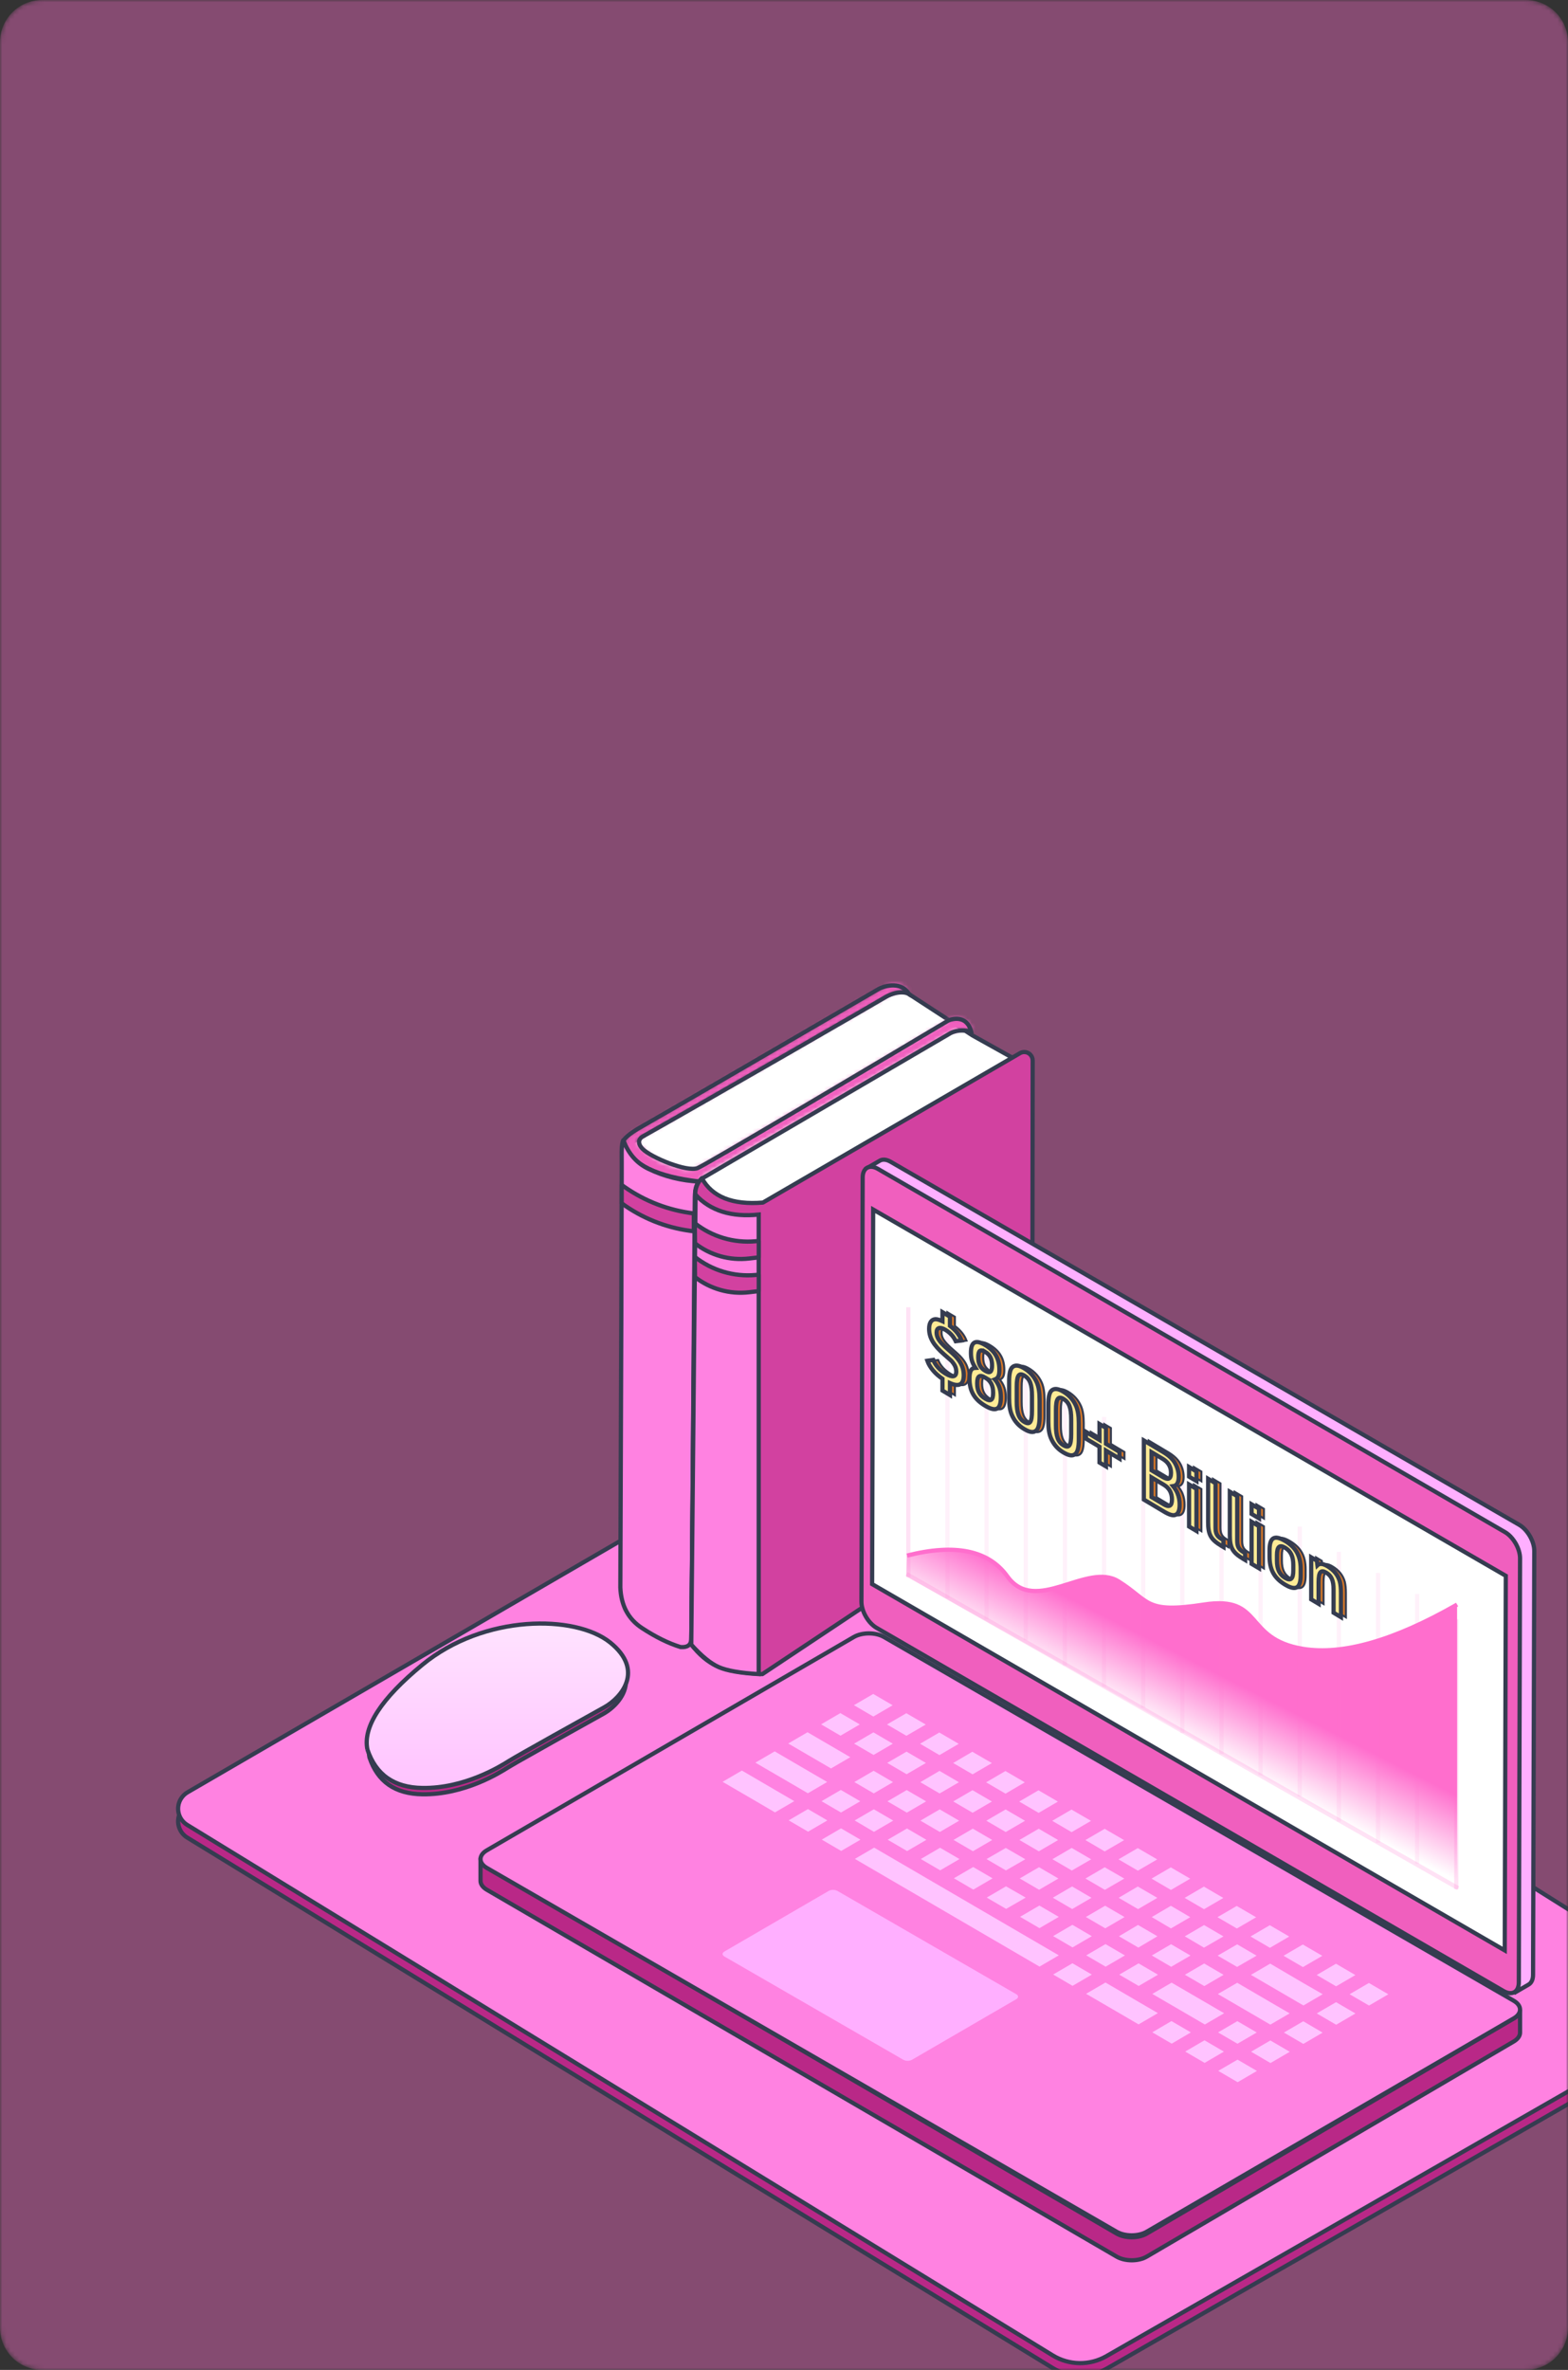 <svg fill="none" height="562" viewBox="0 0 372 562" width="372" xmlns="http://www.w3.org/2000/svg" xmlns:xlink="http://www.w3.org/1999/xlink"><rect x="0" y="0" width="372" height="562" fill="#333333" stroke="none"/><linearGradient id="a" gradientUnits="userSpaceOnUse" x1="118" x2="118" y1="385" y2="424"><stop offset="0" stop-color="#ffe3ff"/><stop offset="1" stop-color="#ffc3ff"/></linearGradient><linearGradient id="b" gradientUnits="userSpaceOnUse" x1="280.36" x2="272.156" y1="392.517" y2="408.632"><stop offset="0" stop-color="#ff6ecd"/><stop offset="1" stop-color="#fff"/></linearGradient><mask id="c" height="562" maskUnits="userSpaceOnUse" width="372" x="0" y="0"><path d="m362 0h-352c-5.523 0-10 4.477-10 10v542c0 5.523 4.477 10 10 10h352c5.523 0 10-4.477 10-10v-542c0-5.523-4.477-10-10-10z" fill="#fff"/></mask><mask id="d" height="157" maskUnits="userSpaceOnUse" width="84" x="147" y="233"><path d="m147.77 377.75.193-105.497c.003-1.424.762-2.739 1.995-3.454l60.659-35.157c1.682-.975 3.836-.402 4.811 1.28.04.068.077.138.112.209l-.934-.117c-1.075-.135-2.165.083-3.105.622l-59.719 34.182c-.48.274-.646.885-.372 1.364.043.074.094.143.154.204 1.682 1.716 3.171 2.955 4.465 3.717 1.1.647 2.813 1.286 5.14 1.916 1.817.492 3.756.231 5.379-.724l58.567-34.465c1.801-1.06 4.12-.459 5.18 1.342.191.325.333.677.42 1.044-1.977-.469-4.058-.162-5.817.856l-56.961 32.981c-1.839 1.064-2.977 3.021-2.994 5.145l-.823 104.775c-.009 1.105-.911 1.993-2.016 1.985-.183-.002-.366-.029-.542-.08-3.395-.986-5.835-1.929-7.318-2.829-1.309-.794-2.785-2.109-4.43-3.943-1.32-1.472-2.048-3.38-2.044-5.356z" fill="#fff"/></mask><mask id="e" fill="#000" height="80.639" maskUnits="userSpaceOnUse" width="100.048" x="219.122" y="307.507"><path d="m219.122 307.507h100.048v80.639h-100.048z" fill="#fff"/><path d="m220 322.688c.62 1.644 1.825 3.069 3.599 4.284v2.786l1.774 1.057v-2.825c2.187.97 3.272.341 3.272-1.876 0-1.315-.396-2.493-1.188-3.573-.62-.821-.948-1.153-2.584-2.58-1.997-1.74-2.669-2.729-2.669-3.965 0-1.178.792-1.412 2.101-.632 1.085.647 1.912 1.552 2.445 2.694l1.378-.179c-.499-1.318-1.429-2.481-2.755-3.468v-2.178l-1.774-1.057v2.139c-.706-.323-1.24-.484-1.636-.485-.981.023-1.532.852-1.532 2.265 0 2.119 1.05 3.903 3.547 6.079.895.769 1.429 1.244 1.619 1.416.189.172.379.402.602.712.448.601.672 1.244.672 1.931 0 1.315-.895 1.488-2.497.533-1.429-.852-2.428-1.958-2.962-3.277z" fill="#000"/><path d="m231.418 324.372c-1.016.042-1.412.787-1.412 2.573 0 2.904 1.154 4.887 3.72 6.416 2.565 1.53 3.719.923 3.719-1.981 0-1.786-.396-3.003-1.412-4.256.775-.304 1.068-.914 1.068-2.307 0-2.61-1.085-4.493-3.375-5.858-2.291-1.366-3.376-.776-3.376 1.834 0 1.412.259 2.312 1.068 3.579zm2.325-3.794c1.119.667 1.618 1.652 1.618 3.202 0 1.589-.482 1.969-1.635 1.281-1.154-.688-1.636-1.642-1.636-3.232 0-1.589.482-1.949 1.653-1.251zm.017 6.113c1.292.77 1.86 1.874 1.86 3.6 0 1.747-.568 2.154-1.894 1.363-1.326-.79-1.895-1.835-1.895-3.621 0-1.746.569-2.153 1.929-1.342z" fill="#000"/><path d="m239.409 331.51c0 1.688.207 3.028.637 4.01.62 1.449 1.584 2.554 2.91 3.344 1.395.832 2.256.933 2.894.351.533-.467.792-1.608.792-3.393v-3.925c0-1.668-.207-2.988-.638-4.01-.637-1.459-1.653-2.594-3.048-3.426-1.222-.728-2.135-.821-2.755-.269-.534.448-.792 1.589-.792 3.394zm5.424 3.038c0 2.727-.499 3.43-1.825 2.64-1.291-.77-1.791-2.108-1.791-4.796v-3.532c0-2.688.5-3.431 1.791-2.661 1.326.791 1.825 2.089 1.825 4.817z" fill="#000"/><path d="m248.709 337.054c0 1.687.206 3.027.637 4.01.62 1.449 1.584 2.553 2.91 3.344 1.395.831 2.256.932 2.893.351.534-.467.792-1.608.792-3.394v-3.924c0-1.668-.206-2.988-.637-4.01-.637-1.459-1.653-2.594-3.048-3.426-1.222-.729-2.135-.821-2.755-.269-.534.447-.792 1.588-.792 3.394zm5.424 3.037c0 2.728-.499 3.431-1.825 2.64-1.292-.769-1.791-2.107-1.791-4.795v-3.532c0-2.689.499-3.431 1.791-2.661 1.326.79 1.825 2.089 1.825 4.816z" fill="#000"/><path d="m260.85 343.075v3.748l1.533.913v-3.747l3.22 1.919v-1.609l-3.22-1.92v-3.767l-1.533-.914v3.768l-3.22-1.92v1.609z" fill="#000"/><path d="m276.232 358.504c1.154.687 1.998.935 2.532.763.74-.206 1.102-1.03 1.102-2.443 0-.962-.155-1.839-.483-2.642-.155-.426-.465-.945-.895-1.535l-.172-.22c.878-.124 1.326-.858 1.326-2.212 0-1.236-.327-2.373-.965-3.42-.568-.908-1.463-1.716-2.669-2.435l-4.632-2.761v14.01zm-3.031-14.13 2.669 1.591c1.292.77 1.946 1.867 1.946 3.299 0 .785-.189 1.241-.551 1.379-.31.109-.775-.011-1.395-.38l-2.669-1.591zm0 5.985 2.911 1.735c1.291.77 1.928 1.935 1.928 3.485s-.637 1.935-1.928 1.165l-2.911-1.734z" fill="#000"/><path d="m283.856 351.216v-2.276l-1.757-1.047v2.276zm-1.757 10.785 1.757 1.047v-9.968l-1.757-1.047z" fill="#000"/><path d="m286.622 360.969c0 2.983.638 4.108 3.186 5.628l.448.266v-1.628l-.379-.226c-1.154-.688-1.498-1.325-1.498-2.796v-10.479l-1.757-1.047z" fill="#000"/><path d="m291.768 364.037c0 2.982.638 4.108 3.186 5.627l.448.267v-1.629l-.379-.225c-1.154-.688-1.498-1.325-1.498-2.797v-10.478l-1.757-1.047z" fill="#000"/><path d="m298.688 360.058v-2.276l-1.756-1.047v2.276zm-1.756 10.785 1.756 1.047v-9.968l-1.756-1.047z" fill="#000"/><path d="m301.197 369.167c0 3.061 1.136 5.092 3.702 6.622 2.549 1.519 3.685.843 3.685-2.219v-1.53c0-3.061-1.136-5.093-3.685-6.612-2.566-1.529-3.702-.853-3.702 2.208zm5.631 3.219c0 2.041-.586 2.594-1.946 1.783-1.326-.79-1.929-2.052-1.929-4.093v-1.255c0-2.041.603-2.585 1.929-1.794 1.36.811 1.946 2.063 1.946 4.103z" fill="#000"/><path d="m312.831 380.321v-5.102c0-2.433.5-3.058 1.826-2.267 1.24.739 1.722 1.87 1.722 3.989v5.494l1.756 1.048v-5.71c0-1.119-.086-2.014-.258-2.686-.413-1.522-1.395-2.754-2.928-3.668-1.084-.647-1.877-.726-2.393-.23l-.138-1.083-1.343-.8v9.968z" fill="#000"/></mask><g mask="url(#c)"><path d="m362 0h-352c-5.523 0-10 4.477-10 10v542c0 5.523 4.477 10 10 10h352c5.523 0 10-4.477 10-10v-542c0-5.523-4.477-10-10-10z" fill="#ff6ecd" opacity=".4"/><path clip-rule="evenodd" d="m191.614 344.517c2.058.035 4.106.622 5.914 1.757l204.146 128.071c1.052.66 1.738 1.684 1.995 2.807s.086 2.343-.575 3.396c-.392.626-.933 1.145-1.574 1.513l-139.032 79.674c-1.981 1.136-4.194 1.686-6.398 1.653-2.204-.032-4.399-.646-6.347-1.839l-205.335-125.798c-1.06-.649-1.756-1.667-2.025-2.786-.269-1.12-.111-2.343.538-3.402.39-.637.932-1.166 1.578-1.541l141.142-81.952c1.847-1.072 3.914-1.588 5.972-1.553z" fill="#b92887" fill-rule="evenodd" stroke="#353c50"/><path clip-rule="evenodd" d="m191.614 341.517c2.058.035 4.106.622 5.914 1.757l204.146 128.071c1.052.66 1.738 1.684 1.995 2.807s.086 2.343-.575 3.396c-.392.626-.933 1.145-1.574 1.513l-139.032 79.674c-1.981 1.136-4.194 1.686-6.398 1.653-2.204-.032-4.399-.646-6.347-1.839l-205.335-125.798c-1.06-.649-1.756-1.667-2.025-2.786-.269-1.12-.111-2.343.538-3.402.39-.637.932-1.166 1.578-1.541l141.142-81.952c1.847-1.072 3.914-1.588 5.972-1.553z" fill="#ff82e1" fill-rule="evenodd" stroke="#353c50"/><path clip-rule="evenodd" d="m123.065 387.816c8.847-1.053 17.018.567 21.37 4.066 3.196 2.568 4.244 5.108 4.041 7.378-.293 3.265-3.088 5.904-5.344 7.157-1.707.948-5.654 3.142-9.794 5.455l-.83.464c-.112.063-.225.126-.338.189l-1.014.567c-3.149 1.763-6.202 3.48-8.265 4.66l-.426.244c-.958.551-1.653.958-1.972 1.16-1.962 1.242-10.351 6.48-20.275 6.341-3.236-.045-5.908-.792-8.009-2.261-2.086-1.459-3.6-3.628-4.559-6.495-.515-2.556.295-5.427 2.364-8.619 2.147-3.312 5.643-6.956 10.48-10.938 6.706-5.52 14.899-8.454 22.571-9.368z" fill="#b92887" fill-rule="evenodd" stroke="#353c50"/><path clip-rule="evenodd" d="m87.167 414.872c1.993 5.99 6.341 9.032 13.044 9.125 10.056.141 18.561-5.159 20.549-6.419 1.988-1.259 18.577-10.48 22.614-12.724 4.038-2.243 9.615-8.737 1.375-15.362-8.241-6.624-29.914-6.76-44.573 5.306-9.772 8.045-14.108 14.736-13.009 20.074z" fill="url(#a)" fill-rule="evenodd" stroke="#353c50"/><path clip-rule="evenodd" d="m214.751 235.159 15.942 10.373 10.171 5.671-61.731 36.308c-4.19-.127-7.153-.591-8.887-1.393-1.734-.801-3.873-2.693-6.415-5.676-4.499-1.117-7.689-2.167-9.569-3.148-1.881-.982-4.014-2.711-6.398-5.186 40.235-23.461 61.169-35.486 62.804-36.074 1.634-.588 2.995-1.096 4.083-1.523" fill="#fff" fill-rule="evenodd"/><path d="m214.751 235.159 15.942 10.373 10.171 5.671-61.731 36.308c-4.19-.127-7.153-.591-8.887-1.393-1.734-.801-3.873-2.693-6.415-5.676-4.499-1.117-7.689-2.167-9.569-3.148-1.881-.982-4.014-2.711-6.398-5.186 40.235-23.461 61.169-35.486 62.804-36.074 1.634-.588 2.995-1.096 4.083-1.523" stroke="#353c50"/><g clip-rule="evenodd" fill-rule="evenodd" mask="url(#d)" stroke="#353c50"><path d="m209.367 235.209c.96-.557 2.055-.671 3.05-.407 1.21.323 2.271 1.207 2.757 2.54l-1.573.175c-.986-.136-1.989.059-2.852.553l-59.719 34.182c1.563 2.483 2.999 3.682 4.253 4.42 1.073.632 2.746 1.25 5.016 1.864 1.688.457 3.488.215 4.995-.672l58.568-34.465c1.019-.6 2.185-.73 3.246-.455s2.018.955 2.618 1.974c.173.295.31.609.409.935.074.248.127.502.155.759-.232-.049-.466-.088-.699-.119-1.812-.236-3.78.049-5.442 1.011l-56.962 32.982c-1.685.975-2.728 2.769-2.744 4.716l-.823 104.775c-.006.691-.29 1.313-.746 1.762s-1.084.724-1.774.719c-.229-.002-.457-.036-.677-.1-3.453-1.002-5.931-1.967-7.439-2.882-1.34-.814-2.857-2.156-4.543-4.036-1.402-1.564-2.175-3.591-2.171-5.691l.193-105.497c.003-1.602.858-3.082 2.244-3.885z" stroke-width="3"/><path d="m148.294 271.597c1.607 4.548 7.49 7.415 17.649 8.6s33.261-10.669 69.308-35.563v-12.88l-28.16-10.017-62.117 38.927z" fill="#f05fbe" stroke-linejoin="round"/></g><path d="m147.496 278.988.001-.703v-.332-2.522-.001c-.001-.711-.003-1.17-.007-1.373-.021-1.254.039-2.175.137-2.802.05-.315.107-.543.163-.698.036-.099.064-.148.076-.168.003-.001.005-.002.008-.003 1.283 3.301 3.222 5.468 5.955 6.79 3.786 1.83 7.843 2.84 12.164 3.032-.538.322-.803.962-.95 1.659-.152.722-.206 1.648-.206 2.726-.503 68.051-.782 102.75-.837 104.126-.03.763-.296 1.222-.69 1.504-.371.265-.96.429-1.854.358-2.898-.897-5.915-2.387-9.152-4.508-3.22-2.111-4.945-5.285-5.13-9.613.2-53.19.307-85.674.322-97.472z" fill="#ff82e1" stroke="#353c50" stroke-linejoin="round"/><path clip-rule="evenodd" d="m147.49 280.999.685.478c4.881 3.407 10.526 5.561 16.436 6.272v4.251l-1.04-.146c-5.814-.814-11.337-3.05-16.081-6.509z" fill="#d241a0" fill-rule="evenodd" stroke="#353c50" stroke-linejoin="round"/><path clip-rule="evenodd" d="m164 389.956c1.868 2.45 3.915 4.169 6.141 5.157 2.225.987 5.8 1.616 10.723 1.887l63.111-41.976c.557-.37.892-.994.892-1.663l.129-101.881c.001-1.105-.893-2.001-1.998-2.003-.354 0-.701.093-1.007.271l-60.993 35.429c-7.211.592-12.041-1.336-14.492-5.785-.994.999-1.558 2.348-1.57 3.757z" fill="#d241a0" fill-rule="evenodd" stroke="#353c50" stroke-linejoin="round"/><path clip-rule="evenodd" d="m165.02 283.327c3.518 3.791 8.512 5.356 14.98 4.696v108.977c-4.377-.262-7.527-.814-9.451-1.654-1.924-.841-4.107-2.619-6.549-5.335z" fill="#ff82e1" fill-rule="evenodd" stroke="#353c50"/><path clip-rule="evenodd" d="m164.837 290.057c4.081 3.222 9.242 4.758 14.421 4.292l.754-.068v3.892l-2.294.267c-4.583.533-9.192-.758-12.831-3.594z" fill="#d241a0" fill-rule="evenodd" stroke="#353c50" stroke-linejoin="round"/><path clip-rule="evenodd" d="m164.837 298.057c4.081 3.222 9.242 4.758 14.421 4.292l.754-.068v3.892l-2.294.267c-4.583.533-9.192-.758-12.831-3.594z" fill="#d241a0" fill-rule="evenodd" stroke="#353c50" stroke-linejoin="round"/><path clip-rule="evenodd" d="m360.41 361.584-149.125-86.089c-1.001-.582-1.906-.631-2.56-.25l-3.509 2.036c.655-.381 1.562-.329 2.56.25l149.126 86.089c1.99 1.146 3.595 3.932 3.59 6.215l-.291 100.506c0 1.134-.405 1.934-1.05 2.309l3.508-2.035c.646-.379 1.047-1.164 1.05-2.31l.291-100.506c.006-2.283-1.6-5.066-3.59-6.215z" fill="#ffafff" fill-rule="evenodd" stroke="#353c50"/><path clip-rule="evenodd" d="m357.04 363.317c1.985 1.147 3.587 3.935 3.582 6.219l-.291 100.563c0 2.288-1.619 3.202-3.604 2.061l-148.777-86.138c-1.982-1.15-3.587-3.935-3.578-6.219l.29-100.563c0-2.285 1.619-3.201 3.602-2.06z" fill="#f05fbe" fill-rule="evenodd" stroke="#353c50"/><path clip-rule="evenodd" d="m356.991 462.515.252-88.829-150.088-86.861-.25 88.826z" fill="#fff" fill-rule="evenodd" stroke="#353c50"/><path clip-rule="evenodd" d="m359.158 478.633-87.073 51.022c-1.978 1.176-5.199 1.176-7.192 0l-149.392-86.986c-1.003-.587-1.504-1.352-1.501-2.116v5.463c0 .767.498 1.532 1.501 2.116l149.392 86.986c1.99 1.176 5.214 1.176 7.192 0l87.059-51.013c.982-.588 1.474-1.331 1.478-2.086v-5.463c.011.746-.47 1.501-1.464 2.077z" fill="#b92887" fill-rule="evenodd" stroke="#353c50"/><path clip-rule="evenodd" d="m359.12 474.452c1.994 1.151 2.002 3.016.024 4.167l-87.068 50.594c-1.979 1.166-5.199 1.166-7.192 0l-149.383-86.256c-1.993-1.151-2.002-3.016-.023-4.164l87.068-50.586c1.978-1.148 5.198-1.165 7.192 0z" fill="#ff82e1" fill-rule="evenodd" stroke="#353c50"/><path clip-rule="evenodd" d="m241.107 472.904c.568.326.571.858 0 1.176l-24.749 14.374c-.642.327-1.402.327-2.044 0l-42.455-24.494c-.567-.327-.57-.856 0-1.177l24.758-14.383c.642-.326 1.402-.326 2.044 0z" fill="#ffafff" fill-rule="evenodd"/><path d="m207.194 407.054-4.603-2.686 4.577-2.669 4.609 2.686zm3.237 1.885 4.606 2.683 4.592-2.666-4.606-2.686zm7.851 4.568 4.595 2.692 4.577-2.669-4.606-2.683zm7.852 4.571 4.606 2.683 4.577-2.665-4.638-2.687zm17 4.58-4.604-2.677-4.58 2.677 4.607 2.683zm7.851 4.571-4.603-2.68-4.577 2.668 4.606 2.687zm7.852 4.568-4.63-2.68-4.577 2.669 4.603 2.686zm7.851 4.571-4.606-2.686-4.577 2.669 4.58 2.692zm7.851 4.569-4.606-2.684-4.577 2.669 4.606 2.683zm-1.343 4.553 4.606 2.686 4.577-2.668-4.606-2.684zm7.851 4.571 4.607 2.683 4.577-2.665-4.606-2.687zm16.965 4.598-4.606-2.684-4.568 2.66 4.606 2.686zm7.852 4.571-4.606-2.687-4.577 2.669 4.606 2.686zm7.851 4.568-4.629-2.68-4.577 2.668 4.606 2.684zm-109.734-54.871-4.606-2.686-4.577 2.668 4.606 2.687zm-1.343 4.554 4.606 2.683 4.577-2.669-4.606-2.683zm7.851 4.568 4.606 2.686 4.577-2.669-4.606-2.686zm7.851 4.571 4.583 2.68 4.578-2.665-4.604-2.687zm16.992 4.586-4.607-2.684-4.577 2.666 4.604 2.686zm7.851 4.571-4.606-2.687-4.577 2.669 4.606 2.683zm7.852 4.568-4.607-2.683-4.577 2.668 4.606 2.684zm7.851 4.571-4.629-2.698-4.578 2.669 4.607 2.686zm7.851 4.568-4.652-2.683-4.566 2.668 4.606 2.684zm-1.343 4.554 4.606 2.686 4.577-2.669-4.641-2.686zm7.851 4.571 4.56 2.692 4.577-2.669-4.594-2.692zm17.023 4.586-4.606-2.684-4.577 2.666 4.554 2.686zm7.852 4.571-4.606-2.687-4.636 2.681 4.612 2.671zm3.234 1.884-4.578 2.666 7.852 4.571 4.606 2.687 4.577-2.669-4.676-2.686zm-99.627-48.955-10.143-5.912-4.577 2.668 10.143 5.913zm.96 5.895 4.606 2.687 4.577-2.669-4.606-2.686zm7.851 4.572 4.607 2.683 4.577-2.669-4.606-2.683zm17.012 4.597-4.606-2.686-4.577 2.668 4.606 2.687zm7.851 4.568-4.606-2.683-4.577 2.669 4.606 2.683zm7.852 4.571-4.63-2.68-4.577 2.642 4.606 2.687zm7.851 4.571-4.603-2.686-4.58 2.669 4.606 2.683zm7.852 4.569-4.606-2.684-4.578 2.666 4.604 2.686zm-1.344 4.553 4.606 2.686 4.578-2.668-4.607-2.687zm7.852 4.571 4.606 2.684 4.519-2.681-4.606-2.683zm16.976 4.574-4.606-2.686-4.577 2.669 4.597 2.683zm7.852 4.568-4.606-2.683-4.578 2.669 4.607 2.683zm3.233 1.888-4.597 2.669 7.851 4.571 4.607 2.683 4.577-2.665-4.621-2.69zm-109.731-54.874-4.586 2.675 7.852 4.568 4.606 2.686 4.577-2.668-4.606-2.684zm11.117 11.814 4.606 2.684 4.577-2.666-4.606-2.686zm7.852 4.571 4.58 2.698 4.577-2.668-4.606-2.684zm17.023 4.586-4.606-2.686-4.578 2.668 4.607 2.687zm7.851 4.568-4.606-2.683-4.577 2.669 4.606 2.683zm7.852 4.571-4.607-2.686-4.577 2.669 4.607 2.686zm7.851 4.569-4.667-2.678-4.577 2.669 4.606 2.683zm7.852 4.571-4.607-2.684-4.577 2.666 4.606 2.686zm-1.344 4.553 4.606 2.683 4.577-2.665-4.606-2.687zm7.852 4.568 4.606 2.687 4.577-2.669-4.606-2.683zm17.023 4.589-4.604-2.686-4.58 2.668 4.607 2.687zm3.236 1.885-4.577 2.669 7.852 4.568 4.606 2.686 4.577-2.669-4.606-2.686zm-101.949-50.297-4.578 2.669 7.852 4.568 4.577 2.686 4.577-2.669-4.606-2.686zm11.102 11.808 4.6 2.683 4.578-2.668-4.607-2.684zm7.852 4.568 4.6 2.686 4.577-2.668-4.606-2.684zm7.851 4.571 43.805 25.542 4.577-2.669-43.805-25.541zm47.039 27.418 4.606 2.686 4.577-2.668-4.606-2.684zm12.417 1.902-4.606 2.669 7.851 4.568 4.606 2.687 4.577-2.669-4.606-2.683zm11.102 11.808 4.607 2.687 4.548-2.666-4.607-2.686zm39.005-13.595 4.606 2.686 4.577-2.669-4.606-2.686zm-23.401 13.616 4.607 2.683 4.577-2.668-4.607-2.684zm-7.793 4.542 4.606 2.683 4.577-2.669-4.606-2.683zm43.581-16.265-4.577 2.669 4.607 2.683 4.577-2.668zm-12.373 7.219 4.606 2.684 4.577-2.669-4.606-2.683zm-7.79 4.539 4.606 2.687 4.577-2.669-4.592-2.695zm-7.791 4.542 4.607 2.686 4.577-2.668-4.607-2.684zm-7.793 4.542 4.606 2.686 4.577-2.669-4.597-2.677z" fill="#ffc3ff"/><path clip-rule="evenodd" d="m215.194 368.887c11.424-2.894 19.359-1.248 23.806 4.938 6.671 9.28 18.853-3.513 26.356 1.175s6.07 7.704 20.283 5.5 9.282 8.178 23.473 10.5c9.461 1.548 21.653-1.952 36.578-10.5v66.854l-130.66-73.529z" fill="url(#b)" fill-rule="evenodd"/><g stroke="#ff6ecd"><path d="m215.194 368.887c11.424-2.894 19.359-1.248 23.806 4.938 6.671 9.28 18.853-3.513 26.356 1.175s6.07 7.704 20.283 5.5 9.282 8.178 23.473 10.5c9.461 1.548 21.653-1.952 36.578-10.5"/><path d="m215.5 310.5v63" opacity=".2" stroke-linecap="square"/><path d="m224.786 315.5v63" opacity=".1" stroke-linecap="square"/><path d="m234.071 320.5v63" opacity=".1" stroke-linecap="square"/><path d="m243.357 325.5v63" opacity=".1" stroke-linecap="square"/><path d="m252.643 331.5v63" opacity=".1" stroke-linecap="square"/><path d="m261.929 336.5v63" opacity=".1" stroke-linecap="square"/><path d="m271.214 341.5v63" opacity=".1" stroke-linecap="square"/><path d="m280.5 347.5v63" opacity=".1" stroke-linecap="square"/><path d="m289.786 352.5v63" opacity=".1" stroke-linecap="square"/><path d="m299.071 357.5v63" opacity=".1" stroke-linecap="square"/><path d="m308.357 362.5v63" opacity=".1" stroke-linecap="square"/><path d="m317.643 368.5v63" opacity=".1" stroke-linecap="square"/><path d="m326.929 373.5v63" opacity=".1" stroke-linecap="square"/><path d="m336.214 378.5v63" opacity=".1" stroke-linecap="square"/><path d="m345.5 384.5v63" opacity=".2" stroke-linecap="square"/><path d="m345.5 447.5-130-74" opacity=".2" stroke-linecap="square"/></g></g><path d="m225.5 245-.224-.447-.014.007-.014.008zm4.5 0c.276 0 .5-.224.5-.5s-.224-.5-.5-.5zm-63.248 34.932 59-34.5-.504-.864-59 34.5zm58.972-34.485c1.859-.929 3.319-.447 4.276-.447v-1c-.643 0-2.583-.518-4.724.553z" fill="#353c50"/><path d="m216 236c-1-1-3.641-.915-6 .5-2.196 1.318-39.167 22.667-57.5 33-.667.333-1.6 1.4 0 3 2 2 10.5 5.5 13 4.5 2-.8 40.5-23.667 59.5-35 1.5-.667 4.7-1 5.5 3" stroke="#353c50" stroke-linecap="round"/><path d="m148 270.5c0-.333.9-1.5 4.5-3.5s38.833-22.5 56-32.5c.833-.5 5-2 7 1" stroke="#353c50" stroke-linecap="round"/><path d="m221.163 322.718c.62 1.645 1.825 3.07 3.599 4.284v2.787l1.774 1.057v-2.826c2.187.97 3.272.342 3.272-1.876 0-1.314-.397-2.492-1.189-3.573-.62-.821-.947-1.153-2.583-2.58-1.997-1.74-2.669-2.729-2.669-3.965 0-1.177.792-1.411 2.101-.631 1.085.646 1.911 1.551 2.445 2.694l1.378-.18c-.499-1.318-1.429-2.481-2.755-3.467v-2.178l-1.774-1.058v2.139c-.706-.323-1.24-.484-1.636-.484-.982.023-1.533.852-1.533 2.265 0 2.119 1.051 3.903 3.548 6.078.895.769 1.429 1.245 1.618 1.416.19.172.379.403.603.713.448.6.672 1.244.672 1.931 0 1.314-.896 1.487-2.497.532-1.429-.852-2.428-1.957-2.962-3.276z" fill="#db7926"/><path d="m232.581 324.403c-1.016.042-1.412.787-1.412 2.572 0 2.904 1.153 4.887 3.719 6.417 2.566 1.529 3.72.922 3.72-1.982 0-1.786-.396-3.003-1.412-4.256.775-.303 1.068-.914 1.068-2.307 0-2.61-1.085-4.492-3.376-5.858-2.29-1.365-3.375-.776-3.375 1.834 0 1.413.258 2.313 1.068 3.58zm2.325-3.795c1.119.668 1.618 1.652 1.618 3.202 0 1.59-.482 1.969-1.636 1.282-1.153-.688-1.636-1.643-1.636-3.232s.483-1.95 1.654-1.252zm.017 6.113c1.291.77 1.86 1.874 1.86 3.601 0 1.746-.569 2.153-1.895 1.363-1.326-.791-1.894-1.836-1.894-3.621 0-1.747.568-2.154 1.929-1.343z" fill="#db7926"/><path d="m240.572 331.541c0 1.687.206 3.027.637 4.01.62 1.448 1.584 2.553 2.91 3.343 1.395.832 2.256.933 2.893.352.534-.467.792-1.608.792-3.394v-3.924c0-1.668-.206-2.988-.637-4.01-.637-1.459-1.653-2.595-3.048-3.426-1.222-.729-2.135-.822-2.755-.269-.534.447-.792 1.588-.792 3.393zm5.424 3.037c0 2.728-.499 3.431-1.825 2.64-1.292-.77-1.791-2.107-1.791-4.796v-3.532c0-2.688.499-3.43 1.791-2.66 1.326.79 1.825 2.089 1.825 4.816z" fill="#db7926"/><path d="m249.872 337.084c0 1.688.206 3.028.637 4.01.62 1.449 1.584 2.554 2.91 3.344 1.395.832 2.256.933 2.893.351.534-.466.792-1.608.792-3.393v-3.925c0-1.667-.206-2.988-.637-4.009-.637-1.46-1.653-2.595-3.048-3.426-1.223-.729-2.135-.822-2.755-.269-.534.447-.792 1.588-.792 3.393zm5.424 3.038c0 2.727-.499 3.43-1.825 2.64-1.292-.77-1.791-2.108-1.791-4.796v-3.532c0-2.688.499-3.43 1.791-2.661 1.326.791 1.825 2.089 1.825 4.817z" fill="#db7926"/><path d="m262.013 343.105v3.748l1.532.914v-3.748l3.221 1.92v-1.609l-3.221-1.92v-3.768l-1.532-.913v3.767l-3.22-1.919v1.609z" fill="#db7926"/><path d="m277.395 358.534c1.154.688 1.997.936 2.531.764.741-.207 1.102-1.031 1.102-2.444 0-.961-.155-1.839-.482-2.642-.155-.426-.465-.944-.895-1.534l-.172-.221c.878-.124 1.326-.858 1.326-2.212 0-1.236-.328-2.373-.965-3.42-.568-.907-1.464-1.716-2.669-2.434l-4.632-2.762v14.01zm-3.031-14.129 2.669 1.591c1.292.77 1.946 1.866 1.946 3.299 0 .785-.189 1.241-.551 1.378-.31.11-.775-.01-1.395-.38l-2.669-1.591zm0 5.985 2.91 1.734c1.292.77 1.929 1.935 1.929 3.485s-.637 1.936-1.929 1.166l-2.91-1.735z" fill="#db7926"/><path d="m285.018 351.246v-2.276l-1.756-1.047v2.276zm-1.756 10.786 1.756 1.047v-9.968l-1.756-1.048z" fill="#db7926"/><path d="m287.785 361c0 2.982.637 4.108 3.186 5.627l.448.267v-1.629l-.379-.226c-1.154-.687-1.498-1.324-1.498-2.796v-10.478l-1.757-1.047z" fill="#db7926"/><path d="m292.931 364.067c0 2.983.637 4.108 3.186 5.628l.448.267v-1.629l-.379-.226c-1.154-.688-1.498-1.325-1.498-2.796v-10.479l-1.757-1.047z" fill="#db7926"/><path d="m299.851 360.088v-2.276l-1.757-1.047v2.276zm-1.757 10.785 1.757 1.047v-9.968l-1.757-1.047z" fill="#db7926"/><path d="m302.36 369.197c0 3.061 1.136 5.093 3.702 6.622 2.549 1.519 3.685.843 3.685-2.218v-1.531c0-3.061-1.136-5.092-3.685-6.611-2.566-1.53-3.702-.854-3.702 2.208zm5.631 3.219c0 2.041-.586 2.595-1.946 1.784-1.326-.791-1.929-2.053-1.929-4.093v-1.256c0-2.041.603-2.584 1.929-1.794 1.36.811 1.946 2.063 1.946 4.104z" fill="#db7926"/><path d="m313.994 380.351v-5.101c0-2.434.499-3.058 1.825-2.268 1.24.739 1.723 1.871 1.723 3.99v5.494l1.756 1.047v-5.71c0-1.118-.086-2.014-.258-2.685-.414-1.522-1.395-2.755-2.928-3.668-1.085-.647-1.877-.727-2.393-.23l-.138-1.083-1.343-.801v9.968z" fill="#db7926"/><g stroke="#353c50"><path d="m221.163 322.718c.62 1.645 1.825 3.07 3.599 4.284v2.787l1.774 1.057v-2.826c2.187.97 3.272.342 3.272-1.876 0-1.314-.397-2.492-1.189-3.573-.62-.821-.947-1.153-2.583-2.58-1.997-1.74-2.669-2.729-2.669-3.965 0-1.177.792-1.411 2.101-.631 1.085.646 1.911 1.551 2.445 2.694l1.378-.18c-.499-1.318-1.429-2.481-2.755-3.467v-2.178l-1.774-1.058v2.139c-.706-.323-1.24-.484-1.636-.484-.982.023-1.533.852-1.533 2.265 0 2.119 1.051 3.903 3.548 6.078.895.769 1.429 1.245 1.618 1.416.19.172.379.403.603.713.448.6.672 1.244.672 1.931 0 1.314-.896 1.487-2.497.532-1.429-.852-2.428-1.957-2.962-3.276z" stroke-width=".5"/><path d="m232.581 324.403c-1.016.042-1.412.787-1.412 2.572 0 2.904 1.153 4.887 3.719 6.417 2.566 1.529 3.72.922 3.72-1.982 0-1.786-.396-3.003-1.412-4.256.775-.303 1.068-.914 1.068-2.307 0-2.61-1.085-4.492-3.376-5.858-2.29-1.365-3.375-.776-3.375 1.834 0 1.413.258 2.313 1.068 3.58zm2.325-3.795c1.119.668 1.618 1.652 1.618 3.202 0 1.59-.482 1.969-1.636 1.282-1.153-.688-1.636-1.643-1.636-3.232s.483-1.95 1.654-1.252zm.017 6.113c1.291.77 1.86 1.874 1.86 3.601 0 1.746-.569 2.153-1.895 1.363-1.326-.791-1.894-1.836-1.894-3.621 0-1.747.568-2.154 1.929-1.343z" stroke-width=".5"/><path d="m240.572 331.541c0 1.687.206 3.027.637 4.01.62 1.448 1.584 2.553 2.91 3.343 1.395.832 2.256.933 2.893.352.534-.467.792-1.608.792-3.394v-3.924c0-1.668-.206-2.988-.637-4.01-.637-1.459-1.653-2.595-3.048-3.426-1.222-.729-2.135-.822-2.755-.269-.534.447-.792 1.588-.792 3.393zm5.424 3.037c0 2.728-.499 3.431-1.825 2.64-1.292-.77-1.791-2.107-1.791-4.796v-3.532c0-2.688.499-3.43 1.791-2.66 1.326.79 1.825 2.089 1.825 4.816z" stroke-width=".5"/><path d="m249.872 337.084c0 1.688.206 3.028.637 4.01.62 1.449 1.584 2.554 2.91 3.344 1.395.832 2.256.933 2.893.351.534-.466.792-1.608.792-3.393v-3.925c0-1.667-.206-2.988-.637-4.009-.637-1.46-1.653-2.595-3.048-3.426-1.223-.729-2.135-.822-2.755-.269-.534.447-.792 1.588-.792 3.393zm5.424 3.038c0 2.727-.499 3.43-1.825 2.64-1.292-.77-1.791-2.108-1.791-4.796v-3.532c0-2.688.499-3.43 1.791-2.661 1.326.791 1.825 2.089 1.825 4.817z" stroke-width=".5"/><path d="m262.013 343.105v3.748l1.532.914v-3.748l3.221 1.92v-1.609l-3.221-1.92v-3.768l-1.532-.913v3.767l-3.22-1.919v1.609z" stroke-width=".5"/><path d="m277.395 358.534c1.154.688 1.997.936 2.531.764.741-.207 1.102-1.031 1.102-2.444 0-.961-.155-1.839-.482-2.642-.155-.426-.465-.944-.895-1.534l-.172-.221c.878-.124 1.326-.858 1.326-2.212 0-1.236-.328-2.373-.965-3.42-.568-.907-1.464-1.716-2.669-2.434l-4.632-2.762v14.01zm-3.031-14.129 2.669 1.591c1.292.77 1.946 1.866 1.946 3.299 0 .785-.189 1.241-.551 1.378-.31.11-.775-.01-1.395-.38l-2.669-1.591zm0 5.985 2.91 1.734c1.292.77 1.929 1.935 1.929 3.485s-.637 1.936-1.929 1.166l-2.91-1.735z" stroke-width=".5"/><path d="m285.018 351.246v-2.276l-1.756-1.047v2.276zm-1.756 10.786 1.756 1.047v-9.968l-1.756-1.048z" stroke-width=".5"/><path d="m287.785 361c0 2.982.637 4.108 3.186 5.627l.448.267v-1.629l-.379-.226c-1.154-.687-1.498-1.324-1.498-2.796v-10.478l-1.757-1.047z" stroke-width=".5"/><path d="m292.931 364.067c0 2.983.637 4.108 3.186 5.628l.448.267v-1.629l-.379-.226c-1.154-.688-1.498-1.325-1.498-2.796v-10.479l-1.757-1.047z" stroke-width=".5"/><path d="m299.851 360.088v-2.276l-1.757-1.047v2.276zm-1.757 10.785 1.757 1.047v-9.968l-1.757-1.047z" stroke-width=".5"/><path d="m302.36 369.197c0 3.061 1.136 5.093 3.702 6.622 2.549 1.519 3.685.843 3.685-2.218v-1.531c0-3.061-1.136-5.092-3.685-6.611-2.566-1.53-3.702-.854-3.702 2.208zm5.631 3.219c0 2.041-.586 2.595-1.946 1.784-1.326-.791-1.929-2.053-1.929-4.093v-1.256c0-2.041.603-2.584 1.929-1.794 1.36.811 1.946 2.063 1.946 4.104z" stroke-width=".5"/><path d="m313.994 380.351v-5.101c0-2.434.499-3.058 1.825-2.268 1.24.739 1.723 1.871 1.723 3.99v5.494l1.756 1.047v-5.71c0-1.118-.086-2.014-.258-2.685-.414-1.522-1.395-2.755-2.928-3.668-1.085-.647-1.877-.727-2.393-.23l-.138-1.083-1.343-.801v9.968z" stroke-width=".5"/></g><path d="m220 322.688c.62 1.644 1.825 3.069 3.599 4.284v2.786l1.774 1.057v-2.825c2.187.97 3.272.341 3.272-1.876 0-1.315-.396-2.493-1.188-3.573-.62-.821-.948-1.153-2.584-2.58-1.997-1.74-2.669-2.729-2.669-3.965 0-1.178.792-1.412 2.101-.632 1.085.647 1.912 1.552 2.445 2.694l1.378-.179c-.499-1.318-1.429-2.481-2.755-3.468v-2.178l-1.774-1.057v2.139c-.706-.323-1.24-.484-1.636-.485-.981.023-1.532.852-1.532 2.265 0 2.119 1.05 3.903 3.547 6.079.895.769 1.429 1.244 1.619 1.416.189.172.379.402.602.712.448.601.672 1.244.672 1.931 0 1.315-.895 1.488-2.497.533-1.429-.852-2.428-1.958-2.962-3.277z" fill="#ffeb96"/><path d="m231.418 324.372c-1.016.042-1.412.787-1.412 2.573 0 2.904 1.154 4.887 3.72 6.416 2.565 1.53 3.719.923 3.719-1.981 0-1.786-.396-3.003-1.412-4.256.775-.304 1.068-.914 1.068-2.307 0-2.61-1.085-4.493-3.375-5.858-2.291-1.366-3.376-.776-3.376 1.834 0 1.412.259 2.312 1.068 3.579zm2.325-3.794c1.119.667 1.618 1.652 1.618 3.202 0 1.589-.482 1.969-1.635 1.281-1.154-.688-1.636-1.642-1.636-3.232 0-1.589.482-1.949 1.653-1.251zm.017 6.113c1.292.77 1.86 1.874 1.86 3.6 0 1.747-.568 2.154-1.894 1.363-1.326-.79-1.895-1.835-1.895-3.621 0-1.746.569-2.153 1.929-1.342z" fill="#ffeb96"/><path d="m239.409 331.51c0 1.688.207 3.028.637 4.01.62 1.449 1.584 2.554 2.91 3.344 1.395.832 2.256.933 2.894.351.533-.467.792-1.608.792-3.393v-3.925c0-1.668-.207-2.988-.638-4.01-.637-1.459-1.653-2.594-3.048-3.426-1.222-.728-2.135-.821-2.755-.269-.534.448-.792 1.589-.792 3.394zm5.424 3.038c0 2.727-.499 3.43-1.825 2.64-1.291-.77-1.791-2.108-1.791-4.796v-3.532c0-2.688.5-3.431 1.791-2.661 1.326.791 1.825 2.089 1.825 4.817z" fill="#ffeb96"/><path d="m248.709 337.054c0 1.687.206 3.027.637 4.01.62 1.449 1.584 2.553 2.91 3.344 1.395.831 2.256.932 2.893.351.534-.467.792-1.608.792-3.394v-3.924c0-1.668-.206-2.988-.637-4.01-.637-1.459-1.653-2.594-3.048-3.426-1.222-.729-2.135-.821-2.755-.269-.534.447-.792 1.588-.792 3.394zm5.424 3.037c0 2.728-.499 3.431-1.825 2.64-1.292-.769-1.791-2.107-1.791-4.795v-3.532c0-2.689.499-3.431 1.791-2.661 1.326.79 1.825 2.089 1.825 4.816z" fill="#ffeb96"/><path d="m260.85 343.075v3.748l1.533.913v-3.747l3.22 1.919v-1.609l-3.22-1.92v-3.767l-1.533-.914v3.768l-3.22-1.92v1.609z" fill="#ffeb96"/><path d="m276.232 358.504c1.154.687 1.998.935 2.532.763.74-.206 1.102-1.03 1.102-2.443 0-.962-.155-1.839-.483-2.642-.155-.426-.465-.945-.895-1.535l-.172-.22c.878-.124 1.326-.858 1.326-2.212 0-1.236-.327-2.373-.965-3.42-.568-.908-1.463-1.716-2.669-2.435l-4.632-2.761v14.01zm-3.031-14.13 2.669 1.591c1.292.77 1.946 1.867 1.946 3.299 0 .785-.189 1.241-.551 1.379-.31.109-.775-.011-1.395-.38l-2.669-1.591zm0 5.985 2.911 1.735c1.291.77 1.928 1.935 1.928 3.485s-.637 1.935-1.928 1.165l-2.911-1.734z" fill="#ffeb96"/><path d="m283.856 351.216v-2.276l-1.757-1.047v2.276zm-1.757 10.785 1.757 1.047v-9.968l-1.757-1.047z" fill="#ffeb96"/><path d="m286.622 360.969c0 2.983.638 4.108 3.186 5.628l.448.266v-1.628l-.379-.226c-1.154-.688-1.498-1.325-1.498-2.796v-10.479l-1.757-1.047z" fill="#ffeb96"/><path d="m291.768 364.037c0 2.982.638 4.108 3.186 5.627l.448.267v-1.629l-.379-.225c-1.154-.688-1.498-1.325-1.498-2.797v-10.478l-1.757-1.047z" fill="#ffeb96"/><path d="m298.688 360.058v-2.276l-1.756-1.047v2.276zm-1.756 10.785 1.756 1.047v-9.968l-1.756-1.047z" fill="#ffeb96"/><path d="m301.197 369.167c0 3.061 1.136 5.092 3.702 6.622 2.549 1.519 3.685.843 3.685-2.219v-1.53c0-3.061-1.136-5.093-3.685-6.612-2.566-1.529-3.702-.853-3.702 2.208zm5.631 3.219c0 2.041-.586 2.594-1.946 1.783-1.326-.79-1.929-2.052-1.929-4.093v-1.255c0-2.041.603-2.585 1.929-1.794 1.36.811 1.946 2.063 1.946 4.103z" fill="#ffeb96"/><path d="m312.831 380.321v-5.102c0-2.433.5-3.058 1.826-2.267 1.24.739 1.722 1.87 1.722 3.989v5.494l1.756 1.048v-5.71c0-1.119-.086-2.014-.258-2.686-.413-1.522-1.395-2.754-2.928-3.668-1.084-.647-1.877-.726-2.393-.23l-.138-1.083-1.343-.8v9.968z" fill="#ffeb96"/><path d="m220 322.688c.62 1.644 1.825 3.069 3.599 4.284v2.786l1.774 1.057v-2.825c2.187.97 3.272.341 3.272-1.876 0-1.315-.396-2.493-1.188-3.573-.62-.821-.948-1.153-2.584-2.58-1.997-1.74-2.669-2.729-2.669-3.965 0-1.178.792-1.412 2.101-.632 1.085.647 1.912 1.552 2.445 2.694l1.378-.179c-.499-1.318-1.429-2.481-2.755-3.468v-2.178l-1.774-1.057v2.139c-.706-.323-1.24-.484-1.636-.485-.981.023-1.532.852-1.532 2.265 0 2.119 1.05 3.903 3.547 6.079.895.769 1.429 1.244 1.619 1.416.189.172.379.402.602.712.448.601.672 1.244.672 1.931 0 1.315-.895 1.488-2.497.533-1.429-.852-2.428-1.958-2.962-3.277z" mask="url(#e)" stroke="#353c50"/><path d="m231.418 324.372c-1.016.042-1.412.787-1.412 2.573 0 2.904 1.154 4.887 3.72 6.416 2.565 1.53 3.719.923 3.719-1.981 0-1.786-.396-3.003-1.412-4.256.775-.304 1.068-.914 1.068-2.307 0-2.61-1.085-4.493-3.375-5.858-2.291-1.366-3.376-.776-3.376 1.834 0 1.412.259 2.312 1.068 3.579zm2.325-3.794c1.119.667 1.618 1.652 1.618 3.202 0 1.589-.482 1.969-1.635 1.281-1.154-.688-1.636-1.642-1.636-3.232 0-1.589.482-1.949 1.653-1.251zm.017 6.113c1.292.77 1.86 1.874 1.86 3.6 0 1.747-.568 2.154-1.894 1.363-1.326-.79-1.895-1.835-1.895-3.621 0-1.746.569-2.153 1.929-1.342z" mask="url(#e)" stroke="#353c50"/><path d="m239.409 331.51c0 1.688.207 3.028.637 4.01.62 1.449 1.584 2.554 2.91 3.344 1.395.832 2.256.933 2.894.351.533-.467.792-1.608.792-3.393v-3.925c0-1.668-.207-2.988-.638-4.01-.637-1.459-1.653-2.594-3.048-3.426-1.222-.728-2.135-.821-2.755-.269-.534.448-.792 1.589-.792 3.394zm5.424 3.038c0 2.727-.499 3.43-1.825 2.64-1.291-.77-1.791-2.108-1.791-4.796v-3.532c0-2.688.5-3.431 1.791-2.661 1.326.791 1.825 2.089 1.825 4.817z" mask="url(#e)" stroke="#353c50"/><path d="m248.709 337.054c0 1.687.206 3.027.637 4.01.62 1.449 1.584 2.553 2.91 3.344 1.395.831 2.256.932 2.893.351.534-.467.792-1.608.792-3.394v-3.924c0-1.668-.206-2.988-.637-4.01-.637-1.459-1.653-2.594-3.048-3.426-1.222-.729-2.135-.821-2.755-.269-.534.447-.792 1.588-.792 3.394zm5.424 3.037c0 2.728-.499 3.431-1.825 2.64-1.292-.769-1.791-2.107-1.791-4.795v-3.532c0-2.689.499-3.431 1.791-2.661 1.326.79 1.825 2.089 1.825 4.816z" mask="url(#e)" stroke="#353c50"/><path d="m260.85 343.075v3.748l1.533.913v-3.747l3.22 1.919v-1.609l-3.22-1.92v-3.767l-1.533-.914v3.768l-3.22-1.92v1.609z" mask="url(#e)" stroke="#353c50"/><path d="m276.232 358.504c1.154.687 1.998.935 2.532.763.74-.206 1.102-1.03 1.102-2.443 0-.962-.155-1.839-.483-2.642-.155-.426-.465-.945-.895-1.535l-.172-.22c.878-.124 1.326-.858 1.326-2.212 0-1.236-.327-2.373-.965-3.42-.568-.908-1.463-1.716-2.669-2.435l-4.632-2.761v14.01zm-3.031-14.13 2.669 1.591c1.292.77 1.946 1.867 1.946 3.299 0 .785-.189 1.241-.551 1.379-.31.109-.775-.011-1.395-.38l-2.669-1.591zm0 5.985 2.911 1.735c1.291.77 1.928 1.935 1.928 3.485s-.637 1.935-1.928 1.165l-2.911-1.734z" mask="url(#e)" stroke="#353c50"/><path d="m283.856 351.216v-2.276l-1.757-1.047v2.276zm-1.757 10.785 1.757 1.047v-9.968l-1.757-1.047z" mask="url(#e)" stroke="#353c50"/><path d="m286.622 360.969c0 2.983.638 4.108 3.186 5.628l.448.266v-1.628l-.379-.226c-1.154-.688-1.498-1.325-1.498-2.796v-10.479l-1.757-1.047z" mask="url(#e)" stroke="#353c50"/><path d="m291.768 364.037c0 2.982.638 4.108 3.186 5.627l.448.267v-1.629l-.379-.225c-1.154-.688-1.498-1.325-1.498-2.797v-10.478l-1.757-1.047z" mask="url(#e)" stroke="#353c50"/><path d="m298.688 360.058v-2.276l-1.756-1.047v2.276zm-1.756 10.785 1.756 1.047v-9.968l-1.756-1.047z" mask="url(#e)" stroke="#353c50"/><path d="m301.197 369.167c0 3.061 1.136 5.092 3.702 6.622 2.549 1.519 3.685.843 3.685-2.219v-1.53c0-3.061-1.136-5.093-3.685-6.612-2.566-1.529-3.702-.853-3.702 2.208zm5.631 3.219c0 2.041-.586 2.594-1.946 1.783-1.326-.79-1.929-2.052-1.929-4.093v-1.255c0-2.041.603-2.585 1.929-1.794 1.36.811 1.946 2.063 1.946 4.103z" mask="url(#e)" stroke="#353c50"/><path d="m312.831 380.321v-5.102c0-2.433.5-3.058 1.826-2.267 1.24.739 1.722 1.87 1.722 3.989v5.494l1.756 1.048v-5.71c0-1.119-.086-2.014-.258-2.686-.413-1.522-1.395-2.754-2.928-3.668-1.084-.647-1.877-.726-2.393-.23l-.138-1.083-1.343-.8v9.968z" mask="url(#e)" stroke="#353c50"/></svg>